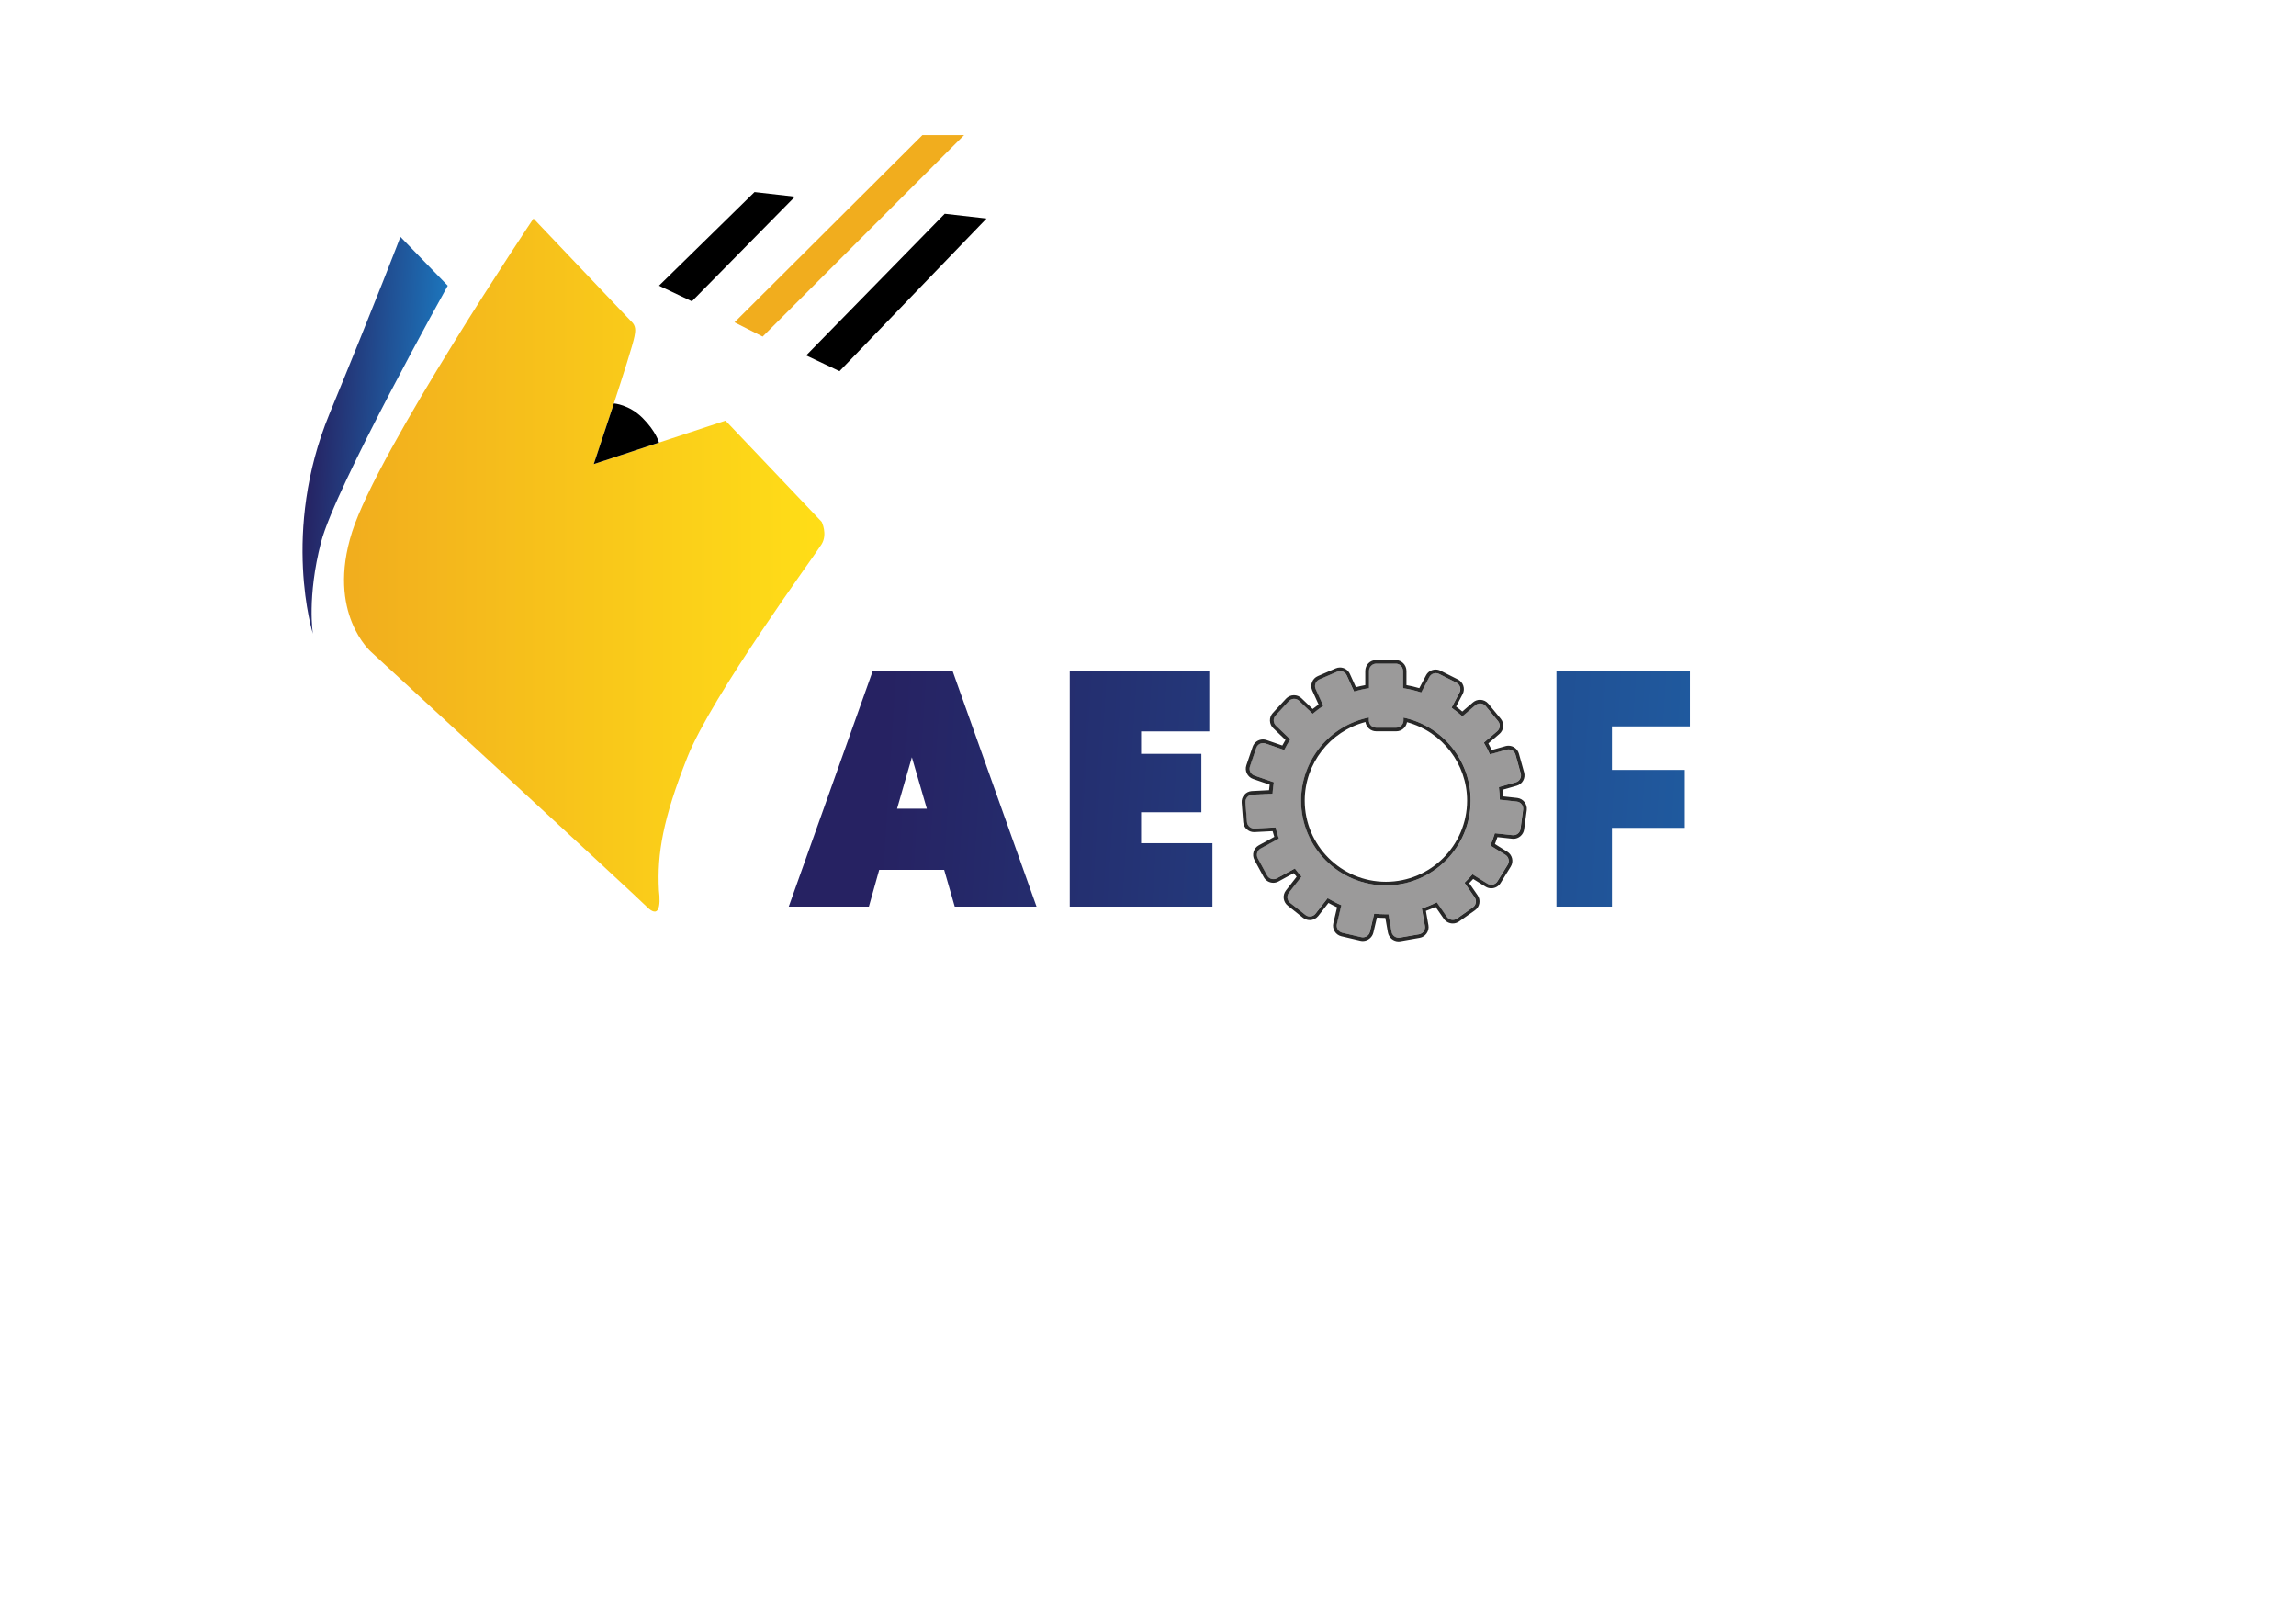 <svg xmlns:dc="http://purl.org/dc/elements/1.1/" xmlns:cc="http://creativecommons.org/ns#" xmlns:rdf="http://www.w3.org/1999/02/22-rdf-syntax-ns#" xmlns:svg="http://www.w3.org/2000/svg" xmlns="http://www.w3.org/2000/svg" xmlns:sodipodi="http://sodipodi.sourceforge.net/DTD/sodipodi-0.dtd" xmlns:inkscape="http://www.inkscape.org/namespaces/inkscape" id="Layer_2" x="0px" y="0px" viewBox="0 0 841.89 595.28" style="enable-background:new 0 0 841.89 595.28;" xml:space="preserve" sodipodi:docname="aeof-original-truncado.svg" inkscape:version="0.92.3 (2405546, 2018-03-11)"><defs id="defs3858"></defs><style type="text/css" id="style3530">	.st0{fill:url(#SVGID_1_);}	.st1{fill:url(#SVGID_2_);}	.st2{fill:url(#SVGID_3_);}	.st3{fill:url(#SVGID_4_);}	.st4{fill:url(#SVGID_5_);}	.st5{fill:url(#SVGID_6_);}	.st6{fill:url(#SVGID_7_);}	.st7{fill:url(#SVGID_8_);}	.st8{fill:url(#SVGID_9_);}	.st9{fill:url(#SVGID_10_);}	.st10{fill:url(#SVGID_11_);}	.st11{fill:url(#SVGID_12_);}	.st12{fill:url(#SVGID_13_);}	.st13{fill:url(#SVGID_14_);}	.st14{fill:url(#SVGID_15_);}	.st15{fill:url(#SVGID_16_);}	.st16{fill:url(#SVGID_17_);}	.st17{fill:url(#SVGID_18_);}	.st18{fill:url(#SVGID_19_);}	.st19{fill:url(#SVGID_20_);}	.st20{fill:url(#SVGID_21_);}	.st21{fill:url(#SVGID_22_);}	.st22{fill:url(#SVGID_23_);}	.st23{fill:url(#SVGID_24_);}	.st24{fill:url(#SVGID_25_);}	.st25{fill:url(#SVGID_26_);}	.st26{fill:url(#SVGID_27_);}	.st27{fill:url(#SVGID_28_);}	.st28{fill:url(#SVGID_29_);}	.st29{fill:url(#SVGID_30_);}	.st30{fill:url(#SVGID_31_);}	.st31{fill:url(#SVGID_32_);}	.st32{fill:url(#SVGID_33_);}	.st33{fill:url(#SVGID_34_);}	.st34{fill:url(#SVGID_35_);}	.st35{fill:url(#SVGID_36_);}	.st36{fill:url(#SVGID_37_);}	.st37{fill:url(#SVGID_38_);}	.st38{fill:url(#SVGID_39_);}	.st39{fill:url(#SVGID_40_);}	.st40{fill:url(#SVGID_41_);}	.st41{fill:url(#SVGID_42_);}	.st42{fill:#F1AD1E;}	.st43{fill:url(#SVGID_43_);}	.st44{fill:#9B9A9A;}	.st45{fill:#282828;}</style><g id="g3821">	<linearGradient id="SVGID_39_" gradientUnits="userSpaceOnUse" x1="323.165" y1="289.413" x2="779.129" y2="318.518">		<stop offset="0" style="stop-color:#262262" id="stop3800"></stop>		<stop offset="1" style="stop-color:#1C75BC" id="stop3802"></stop>	</linearGradient>	<path class="st38" d="M320.03,245.94l-30.81,86.44h29.38l3.78-13.48h23.82l3.88,13.48h29.99l-30.8-86.44H320.03z M328.93,296.48   l5.43-18.85l5.49,18.85H328.93z" id="path3805"></path>	<linearGradient id="SVGID_40_" gradientUnits="userSpaceOnUse" x1="323.565" y1="283.146" x2="779.529" y2="312.25">		<stop offset="0" style="stop-color:#262262" id="stop3807"></stop>		<stop offset="1" style="stop-color:#1C75BC" id="stop3809"></stop>	</linearGradient>	<polygon class="st39" points="418.41,297.78 440.51,297.78 440.51,276.37 418.41,276.37 418.41,268.14 443.41,268.14    443.41,245.94 392.25,245.94 392.25,332.38 444.57,332.38 444.57,309.13 418.41,309.13  " id="polygon3812"></polygon>	<linearGradient id="SVGID_41_" gradientUnits="userSpaceOnUse" x1="314.315" y1="271.236" x2="770.279" y2="300.34">		<stop offset="0" style="stop-color:#262262" id="stop3814"></stop>		<stop offset="1" style="stop-color:#1C75BC" id="stop3816"></stop>	</linearGradient>	<polygon class="st40" points="619.64,266.31 619.64,245.94 570.71,245.94 570.71,332.38 591.06,332.38 591.06,303.51    617.77,303.51 617.77,282.26 591.06,282.26 591.06,266.31  " id="polygon3819"></polygon></g><linearGradient id="SVGID_42_" gradientUnits="userSpaceOnUse" x1="113.419" y1="158.483" x2="160.55" y2="161.491">	<stop offset="0" style="stop-color:#262262" id="stop3823"></stop>	<stop offset="1" style="stop-color:#1C75BC" id="stop3825"></stop></linearGradient><path class="st41" d="M146.82,86.83l17.36,17.91c0,0-41.24,73.88-46.46,94.03c-5.22,20.15-2.99,33.58-2.99,33.58  s-11.76-37.31,6.06-80.6S146.82,86.83,146.82,86.83z" id="path3828"></path><g id="g3834">	<polygon points="291.49,72.1 276.67,70.41 241.63,104.74 253.7,110.46  " id="polygon3830"></polygon>	<polygon points="295.61,130.3 307.83,136.08 361.74,80.11 346.41,78.37  " id="polygon3832"></polygon></g><polygon class="st42" points="269.33,118.17 279.65,123.4 353.53,49.52 338.23,49.52 " id="polygon3836"></polygon><linearGradient id="SVGID_43_" gradientUnits="userSpaceOnUse" x1="126.152" y1="207.162" x2="302.287" y2="207.162">	<stop offset="0" style="stop-color:#F1AD1E" id="stop3838"></stop>	<stop offset="1" style="stop-color:#FFDE17" id="stop3840"></stop></linearGradient><path class="st43" d="M301.29,191.31l-35.26-37.1c-14.52,4.8-48.33,15.95-48.33,15.95s13.93-41.29,14.93-46.77  c0.28-1.55,0.68-3.3-0.55-4.91l-36.47-38.37c0,0-57.02,85.07-66.52,114.92s7.04,44.03,7.04,44.03s96.49,88.8,100.97,93.32  c4.48,4.51,5.22-0.03,4.51-6c-0.71-13.43,1.46-26.12,10.42-48.75c8.97-22.63,47-74.39,49.24-78.12  C303.53,195.78,301.29,191.31,301.29,191.31z" id="path3843"></path><path d="M225.1,147.91c0,0,5.55,0.36,10.52,5.33c4.98,4.98,6.01,9.02,6.01,9.02l-23.92,7.89L225.1,147.91z" id="path3845"></path><path class="st44" d="M556.22,293.86l-6.37-0.7c-0.01-1.56-0.12-3.1-0.29-4.61l6.18-1.74c1.4-0.39,2.23-1.86,1.84-3.26l-1.91-6.88  c-0.39-1.4-1.86-2.23-3.26-1.84l-6.14,1.73c-0.66-1.48-1.4-2.92-2.22-4.3l4.86-4.16c1.13-0.93,1.29-2.61,0.36-3.73l-4.54-5.51  c-0.93-1.13-2.61-1.29-3.73-0.36l-4.82,4.12c-1.25-1.14-2.58-2.19-3.97-3.17l2.95-5.62c0.66-1.3,0.13-2.9-1.18-3.56l-6.37-3.21  c-1.3-0.66-2.9-0.13-3.56,1.18l-2.96,5.63c-2.13-0.69-4.34-1.22-6.6-1.57c-0.03-0.09-0.06-0.18-0.09-0.27v-6.08  c0-1.46-1.19-2.65-2.65-2.65h-7.14c-1.46,0-2.65,1.19-2.65,2.65v6.34c-1.88,0.28-3.71,0.69-5.49,1.22l-2.68-5.89  c-0.58-1.34-2.15-1.96-3.49-1.38l-6.55,2.84c-1.34,0.58-1.96,2.15-1.38,3.49l2.81,6.18c-1.36,0.9-2.67,1.88-3.91,2.94l-4.99-4.79  c-1.07-0.99-2.76-0.92-3.75,0.15l-4.84,5.24c-0.99,1.07-0.92,2.76,0.15,3.75l5.23,5.02c-0.8,1.25-1.54,2.54-2.21,3.88l-6.91-2.38  c-1.38-0.47-2.89,0.27-3.36,1.65l-2.3,6.76c-0.47,1.38,0.27,2.89,1.65,3.36l7.1,2.45c-0.22,1.37-0.38,2.76-0.47,4.17l-7.51,0.39  c-1.45,0.11-2.55,1.4-2.43,2.85l0.56,7.11c0.11,1.45,1.4,2.55,2.85,2.43l7.62-0.4c0.34,1.4,0.74,2.77,1.22,4.1l-6.66,3.64  c-1.28,0.7-1.76,2.31-1.06,3.59l3.41,6.27c0.7,1.28,2.31,1.76,3.59,1.06l6.58-3.59c0.77,1.03,1.58,2.02,2.44,2.97l-4.6,5.89  c-0.91,1.14-0.71,2.82,0.43,3.72l5.59,4.43c1.14,0.91,2.82,0.71,3.72-0.43l4.45-5.7c1.61,0.97,3.29,1.83,5.03,2.57l-1.63,6.92  c-0.33,1.42,0.56,2.85,1.98,3.18l6.95,1.62c1.42,0.33,2.85-0.56,3.18-1.98l1.56-6.63c1.42,0.15,2.87,0.22,4.33,0.22  c0.3,0,0.6-0.02,0.89-0.02l1.13,6.42c0.25,1.44,1.63,2.41,3.06,2.16l7.03-1.22c1.44-0.25,2.41-1.63,2.16-3.06l-1.13-6.4  c1.89-0.63,3.73-1.39,5.49-2.27l3.69,5.33c0.84,1.19,2.5,1.48,3.69,0.64l5.84-4.11c1.19-0.84,1.48-2.5,0.64-3.69l-3.7-5.34  c1.02-0.98,2-2.01,2.92-3.09l5.5,3.43c1.24,0.77,2.88,0.38,3.65-0.86l3.76-6.07c0.77-1.24,0.38-2.88-0.86-3.65l-5.48-3.41  c0.63-1.46,1.17-2.96,1.63-4.5l6.43,0.7c1.44,0.2,2.79-0.82,2.98-2.27l0.96-7.07C558.69,295.4,557.67,294.05,556.22,293.86z   M508.18,324.6c-17.17,0-31.09-13.92-31.09-31.09c0-15.04,10.68-27.59,24.88-30.47v1.08c0,1.46,1.19,2.65,2.65,2.65h7.37  c1.46,0,2.65-1.19,2.65-2.65v-1.03c14.08,2.97,24.64,15.46,24.64,30.42C539.27,310.68,525.35,324.6,508.18,324.6z" id="path3847"></path><g id="g3853">	<path class="st45" d="M514.63,263.09v1.03c0,1.46-1.19,2.65-2.65,2.65h-7.37c-1.46,0-2.65-1.19-2.65-2.65v-1.08   c-14.19,2.88-24.88,15.43-24.88,30.47c0,17.17,13.92,31.09,31.09,31.09c17.17,0,31.09-13.92,31.09-31.09   C539.27,278.55,528.71,266.06,514.63,263.09z M508.18,323.28c-16.41,0-29.77-13.35-29.77-29.77c0-13.57,9.27-25.44,22.27-28.81   c0.28,1.92,1.94,3.4,3.93,3.4h7.37c1.98,0,3.62-1.45,3.93-3.34c12.87,3.45,22.04,15.3,22.04,28.75   C537.95,309.92,524.59,323.28,508.18,323.28z" id="path3849"></path>	<path class="st45" d="M559.03,294.08c-0.64-0.85-1.58-1.39-2.66-1.54l-5.21-0.57c-0.03-0.81-0.08-1.63-0.16-2.45l5.1-1.44   c2.11-0.59,3.35-2.78,2.76-4.9l-1.91-6.88c-0.48-1.71-2.05-2.91-3.83-2.91c-0.36,0-0.72,0.05-1.07,0.15l-5.06,1.43   c-0.39-0.83-0.81-1.64-1.25-2.43l4.01-3.43c1.69-1.39,1.93-3.9,0.54-5.6l-4.54-5.51c-0.76-0.92-1.88-1.44-3.07-1.44   c-0.92,0-1.82,0.32-2.54,0.92l-3.95,3.38c-0.72-0.62-1.48-1.22-2.28-1.81l2.43-4.62c0.48-0.95,0.56-2.02,0.22-3.03   c-0.33-1.01-1.04-1.83-1.98-2.3l-6.38-3.21c-0.55-0.28-1.16-0.42-1.78-0.42c-1.52,0-2.88,0.84-3.55,2.17l-2.44,4.65   c-1.55-0.46-3.13-0.83-4.71-1.11v-5.21c0-2.19-1.78-3.98-3.98-3.98h-7.14c-2.19,0-3.98,1.78-3.98,3.98v5.21   c-1.14,0.2-2.29,0.46-3.43,0.76l-2.2-4.84c-0.63-1.45-2.07-2.39-3.65-2.39c-0.54,0-1.08,0.11-1.58,0.33l-6.55,2.84   c-0.97,0.42-1.72,1.2-2.11,2.19c-0.39,0.99-0.37,2.07,0.06,3.06l2.35,5.16c-0.74,0.52-1.46,1.06-2.18,1.63l-4.16-3.99   c-0.74-0.68-1.69-1.05-2.7-1.05c-1.11,0-2.17,0.46-2.92,1.27l-4.84,5.24c-0.72,0.78-1.09,1.79-1.05,2.85   c0.04,1.06,0.49,2.04,1.25,2.75l4.45,4.28c-0.41,0.67-0.8,1.36-1.16,2.04l-5.83-2.01c-0.41-0.14-0.84-0.21-1.28-0.21   c-1.71,0-3.22,1.08-3.77,2.69l-2.3,6.76c-0.71,2.07,0.41,4.34,2.48,5.04l6.06,2.09c-0.09,0.67-0.17,1.34-0.23,2.02l-6.38,0.33   c-1.06,0.08-2.02,0.57-2.71,1.38c-0.69,0.81-1.03,1.84-0.94,2.89l0.56,7.11c0.16,2.06,1.9,3.66,3.96,3.66c0.1,0,0.21,0,0.28-0.01   l6.54-0.34c0.19,0.71,0.4,1.41,0.62,2.09l-5.68,3.1c-1.93,1.05-2.64,3.47-1.6,5.39l3.41,6.27c0.69,1.28,2.04,2.08,3.5,2.08   c0.66,0,1.31-0.17,1.89-0.48l5.59-3.05c0.35,0.44,0.71,0.88,1.08,1.31l-3.91,5.02c-1.36,1.72-1.07,4.22,0.65,5.58l5.59,4.44   c0.7,0.55,1.57,0.86,2.47,0.86c1.23,0,2.36-0.55,3.13-1.51l3.74-4.79c1.03,0.58,2.09,1.12,3.16,1.61l-1.38,5.85   c-0.24,1.03-0.06,2.1,0.5,3c0.56,0.9,1.44,1.53,2.47,1.77l6.95,1.62c0.3,0.07,0.6,0.1,0.9,0.1c1.83,0,3.46-1.29,3.87-3.07l1.3-5.51   c1.03,0.08,2.06,0.12,3.09,0.13l0.93,5.3c0.33,1.91,1.98,3.29,3.92,3.29c0.23,0,0.45-0.02,0.68-0.06l7.03-1.22   c1.04-0.18,1.96-0.76,2.57-1.63c0.61-0.87,0.85-1.92,0.67-2.97l-0.93-5.29c1.2-0.44,2.39-0.93,3.54-1.47l3.05,4.41   c0.74,1.05,1.96,1.68,3.26,1.68c0.82,0,1.61-0.25,2.28-0.72l5.84-4.11c0.87-0.61,1.44-1.52,1.63-2.57c0.18-1.05-0.05-2.1-0.66-2.96   l-3.06-4.43c0.5-0.5,0.98-1.01,1.45-1.53l4.55,2.83c0.63,0.39,1.35,0.59,2.08,0.59c1.39,0,2.66-0.7,3.39-1.88l3.76-6.07   c1.16-1.86,0.58-4.32-1.28-5.47l-4.52-2.81c0.33-0.83,0.64-1.68,0.92-2.54l5.31,0.58c0.18,0.02,0.36,0.04,0.54,0.04   c1.98,0,3.67-1.48,3.94-3.44l0.96-7.07C559.95,295.97,559.67,294.93,559.03,294.08z M558.49,296.84l-0.96,7.07   c-0.2,1.44-1.54,2.47-2.98,2.27l-6.43-0.7c-0.46,1.54-1.01,3.04-1.63,4.5l5.48,3.41c1.24,0.77,1.63,2.41,0.86,3.65l-3.76,6.07   c-0.77,1.24-2.41,1.63-3.65,0.86l-5.5-3.43c-0.92,1.08-1.9,2.11-2.92,3.09l3.7,5.34c0.84,1.19,0.55,2.85-0.64,3.69l-5.84,4.11   c-1.19,0.84-2.85,0.55-3.69-0.64l-3.69-5.33c-1.76,0.88-3.6,1.64-5.49,2.27l1.13,6.4c0.25,1.44-0.72,2.82-2.16,3.06l-7.03,1.22   c-1.44,0.25-2.82-0.72-3.06-2.16l-1.13-6.42c-0.3,0.01-0.59,0.02-0.89,0.02c-1.46,0-2.91-0.08-4.33-0.22l-1.56,6.63   c-0.33,1.42-1.76,2.31-3.18,1.98l-6.95-1.62c-1.42-0.33-2.31-1.76-1.98-3.18l1.63-6.92c-1.74-0.74-3.42-1.61-5.03-2.57l-4.45,5.7   c-0.91,1.14-2.58,1.34-3.72,0.43l-5.59-4.43c-1.14-0.91-1.34-2.58-0.43-3.72l4.6-5.89c-0.86-0.95-1.67-1.94-2.44-2.97l-6.58,3.59   c-1.28,0.7-2.9,0.22-3.59-1.06l-3.41-6.27c-0.7-1.28-0.22-2.9,1.06-3.59l6.66-3.64c-0.47-1.34-0.88-2.71-1.22-4.1l-7.62,0.4   c-1.45,0.11-2.74-0.98-2.85-2.43l-0.56-7.11c-0.11-1.45,0.98-2.74,2.43-2.85l7.51-0.39c0.09-1.41,0.24-2.8,0.47-4.17l-7.1-2.45   c-1.38-0.47-2.12-1.98-1.65-3.36l2.3-6.76c0.47-1.38,1.98-2.12,3.36-1.65l6.91,2.38c0.67-1.34,1.41-2.63,2.21-3.88l-5.23-5.02   c-1.07-0.99-1.14-2.67-0.15-3.75l4.84-5.24c0.99-1.07,2.67-1.14,3.75-0.15l4.99,4.79c1.24-1.05,2.55-2.03,3.91-2.94l-2.81-6.18   c-0.58-1.34,0.04-2.91,1.38-3.49l6.55-2.84c1.34-0.58,2.91,0.04,3.49,1.38l2.68,5.89c1.79-0.52,3.62-0.94,5.49-1.22v-6.34   c0-1.46,1.19-2.65,2.65-2.65h7.14c1.46,0,2.65,1.19,2.65,2.65v6.08c0.04,0.09,0.06,0.18,0.09,0.27c2.27,0.34,4.47,0.87,6.6,1.57   l2.96-5.63c0.66-1.3,2.26-1.83,3.56-1.18l6.37,3.21c1.3,0.66,1.83,2.26,1.18,3.56l-2.95,5.62c1.39,0.98,2.72,2.03,3.97,3.17   l4.82-4.12c1.13-0.93,2.8-0.76,3.73,0.36l4.54,5.51c0.93,1.13,0.76,2.8-0.36,3.73l-4.86,4.16c0.82,1.38,1.56,2.82,2.22,4.3   l6.14-1.73c1.4-0.39,2.87,0.44,3.26,1.84l1.91,6.88c0.39,1.4-0.44,2.87-1.84,3.26l-6.18,1.74c0.18,1.51,0.28,3.05,0.29,4.61   l6.37,0.7C557.67,294.05,558.69,295.4,558.49,296.84z" id="path3851"></path></g></svg>